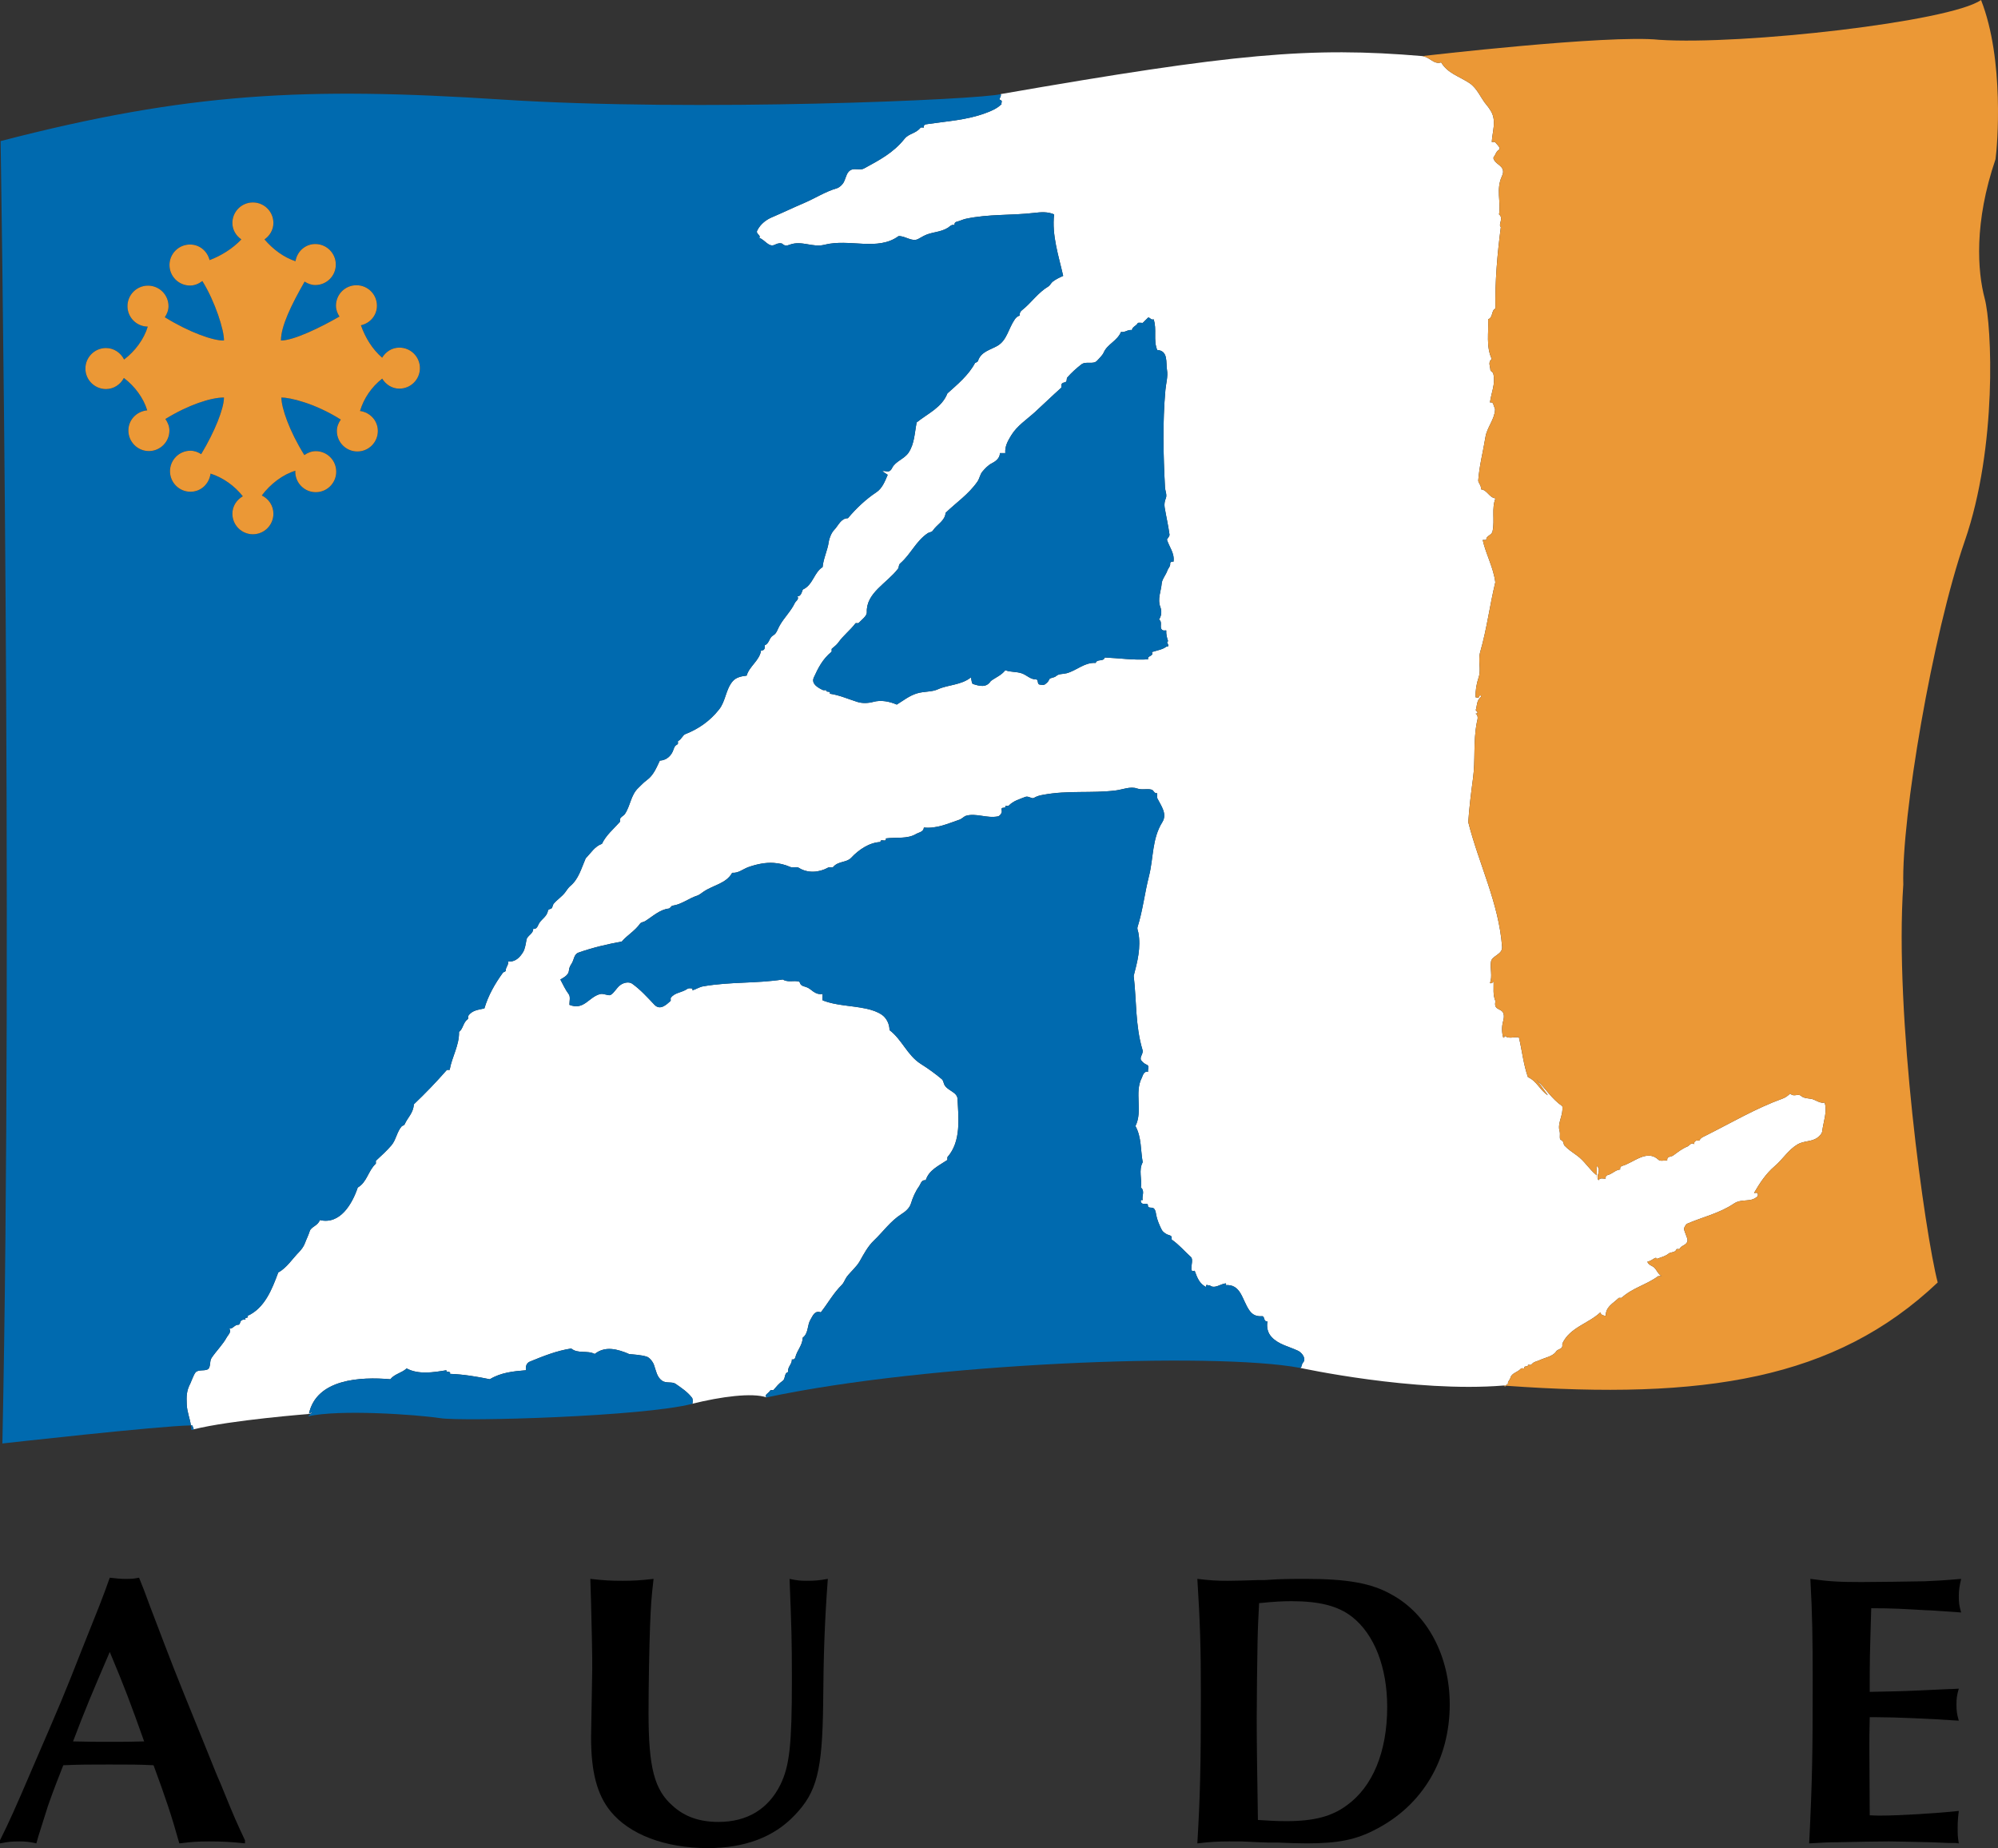 <?xml version="1.0" encoding="iso-8859-1"?>
<!-- Generator: Adobe Illustrator 12.0.0, SVG Export Plug-In . SVG Version: 6.00 Build 51448)  -->
<!DOCTYPE svg PUBLIC "-//W3C//DTD SVG 1.1//EN" "http://www.w3.org/Graphics/SVG/1.1/DTD/svg11.dtd">
<svg  version="1.1" id="Calque_1" xmlns="http://www.w3.org/2000/svg" xmlns:xlink="http://www.w3.org/1999/xlink" width="485.66" height="449.163"
	 viewBox="0 0 485.66 449.163" style="overflow:visible;enable-background:new 0 0 485.66 449.163;" xml:space="preserve">
<rect x="0" y="0" width="485.66" height="449.163" fill="#333333" stroke="none"/>
<g>
	<path style="fill:none;" d="M17.759,423.23c3.986,0.101,5.894,0.101,8.356,0.101c4.66,0,5.315,0,8.923-0.101
		c-3.413-9.585-4.742-13.099-8.356-21.739C22.507,411.189,20.7,415.446,17.759,423.23z"/>
	<path style="fill:none;" d="M328.649,392.952c-3.426-2.67-7.973-3.804-14.812-3.804c-1.915,0-4.081,0.101-7.784,0.479
		c-0.201,4.081-0.289,5.303-0.378,9.396c-0.101,5.415-0.201,13.955-0.201,18.614c0,6.55,0.101,12.344,0.29,24.687
		c2.858,0.188,4.547,0.289,6.939,0.289c6.65,0,11.008-1.146,14.61-3.804c6.373-4.546,9.874-13.11,9.874-23.917
		C337.188,405.194,334.064,397.209,328.649,392.952z"/>
	<path style="fill:#FFFFFF;" d="M168.138,240.217c0.037,0.004,0.059,0.022,0.085,0.036h0.521
		C168.548,240.253,168.343,240.234,168.138,240.217z"/>
	<path style="fill:#FFFFFF;" d="M366.572,336.527c-0.239-0.68,0.428-1.108,0.592-1.713c0.277-1.108,1.738-1.271,2.544-2.191
		c0.126-0.139,0.529-0.038,0.831-0.038c-0.264-0.844,1.008-0.163,0.869-0.894c0.29,0,0.719,0.113,0.819-0.025
		c0.504-0.718,1.385-0.794,1.939-1.058c1.348-0.655,3.249-0.907,4.068-2.116c0.39-0.63,1.271-0.529,1.498-1.184
		c0.102-0.277-0.05-0.617,0.076-0.857c1.839-3.854,6.297-4.761,9.194-7.493c0.163,0.692,0.755,0.756,1.31,0.869
		c-0.051-2.217,1.738-2.998,3.123-4.333c0.151-0.164,0.63,0.051,0.781-0.113c2.595-2.381,6.083-3.161,8.842-5.227
		c0.327,0.05,0.453-0.139,0.882,0c-0.92-0.454-1.185-1.461-1.839-2.091c-0.529-0.479-1.386-0.58-1.676-1.424
		c0.668-0.101,1.197-0.491,1.776-0.844c0.378-0.214,0.654,0.101,0.504,0.177c0.97-0.353,2.191-0.705,2.846-1.26
		c0.604-0.529,1.612-0.151,1.99-1.121c0.051-0.088,0.655,0.063,0.718-0.062c0.341-0.668,1.021-0.781,1.474-1.185
		c0.781-0.68,0.365-1.359,0.227-1.813c-0.176-0.579-0.516-1.234-0.617-1.826c-0.062-0.227,0.416-1.146,0.769-1.297
		c3.703-1.612,7.809-2.494,11.36-4.887c1.965-1.322,4.094-0.151,5.731-1.764c0.138-0.139,0.138-0.617,0-0.769
		c-0.164-0.163-0.542-0.05-0.845-0.05c1.386-2.381,2.885-4.673,4.963-6.449c2.065-1.75,3.325-3.992,5.63-5.365
		c1.486-0.869,3.312-0.604,4.698-1.536c0.503-0.34,1.209-1.021,1.284-1.612c0.265-2.292,1.31-4.887,0.579-7.016
		c-0.932,0.228-1.876-0.39-2.544-0.68c-1.032-0.479-2.267-0.126-3.249-0.982c-0.655-0.566-1.814,0.403-2.557-0.542
		c-0.529,0.529-1.172,0.995-1.802,1.222c-6.612,2.394-12.494,5.895-18.791,9.044c-0.454,0.227-1.134,0.466-1.474,1.12
		c-0.063,0.126-0.517-0.013-0.794,0.076c-0.353,0.139-0.566,0.428-0.453,0.856c-0.756-0.555-1.184,0.365-1.688,0.579
		c-1.26,0.491-2.317,1.348-3.477,2.191c-0.479,0.34-1.574,0.139-1.423,1.172c-0.73,0-1.688,0.251-2.078-0.114
		c-2.847-2.732-6.084,0.706-8.917,1.474c-0.328,0.102-0.555,0.429-0.429,0.845c-1.184,0.113-1.914,1.083-3.073,1.372
		c-0.353,0.076-0.566,0.403-0.453,0.832c-0.579,0.125-1.322-0.328-1.751,0.428c-0.768-1.096,0.844-2.469-0.44-3.501
		c0,0.77,0,1.561,0,2.35c0.061,0.17,0,0.485,0,0.724c0-0.243,0-0.48,0-0.724c-0.013-0.037-0.024-0.075-0.051-0.096
		c-1.864-1.499-2.884-3.464-4.836-4.836c-1.083-0.769-2.091-1.448-2.947-2.355c-0.315-0.353-0.051-0.982-0.882-1.386
		c-0.466-0.227-0.075-1.31-0.303-2.104c-0.604-1.989,0.982-3.941,0.655-6.083c-2.519-1.738-4.131-4.308-6.26-6.499l2.746,3.854
		c-1.877-1.185-2.708-3.489-4.837-4.408c-1.108-3.124-1.423-6.448-2.191-9.647c-1.158-0.265-2.456,0.504-3.514-0.454
		c0.113,0.403-0.252,0.655-0.327,0.403c-0.353-1.234-0.353-2.645,0-3.892c0.113-0.416,0.201-0.869,0.176-1.348
		c-0.113-2.104-2.619-0.957-2.04-3.514c-0.681-1.575-0.403-3.212-0.453-4.837c-0.215,0.314-0.454,0.555-0.882,0.44
		c0.654-1.788-0.025-3.526,0.252-5.239c0.214-1.41,2.821-1.726,2.695-3.552c-0.756-10.567-5.655-20.164-8.225-30.341
		c0.239-3.545,0.667-6.99,1.146-10.573c0.629-4.565,0.024-8.898,0.932-13.621c0.126-0.68,0.542-1.587-0.303-2.179
		c0.277,0,0.58,0,0.429-0.44c-0.151-0.151-0.403-0.334-0.378-0.422c0.34-1.058,0.164-2.248,1.209-3.161
		c0.303-0.258-0.201-0.554-0.277-0.333c-0.239,0.837-0.654,0.359-0.982,0.396c-0.05-1.675,0.215-3.237,0.756-4.874
		c0.655-1.946-0.227-3.999,0.378-6.166c1.621-5.629,2.306-11.294,3.663-16.911c-0.439-3.606-2.283-6.79-3.059-10.287
		c0.303,0,0.592,0,0.882,0c-0.139-1.096,1.31-1.02,1.524-2.167c0.554-2.771-0.29-5.391,0.692-7.947
		c-1.537-0.189-1.99-2.059-3.526-2.204c0.163-0.938-0.706-1.562-0.655-2.179c0.252-3.508,1.172-6.927,1.751-10.536
		c0.365-2.311,2.204-4.219,2.33-6.631c0.025-0.396-0.328-0.8-0.403-1.303c-0.051-0.347-0.403-0.58-0.831-0.447
		c0.302-2.425,1.41-4.515,0.806-7.015c-0.075-0.366-0.705-0.611-0.705-0.907c-0.013-0.85-0.668-1.896,0.34-2.632
		c-1.448-3.117-0.718-6.43-0.882-9.673c1.247-0.435,0.693-2.084,1.776-2.638c-0.126-6.631,0.453-13.212,1.31-19.787
		c-0.73-0.517,0.781-2.128-0.44-3.073c0.517-3.054-0.794-6.121,0.718-9.308c0.214-0.479,0.554-1.379-0.177-2.204
		c-0.453-0.504-0.982-0.787-1.41-1.253c-0.303-0.359-0.681-0.888-0.378-1.241c0.429-0.504,0.479-1.184,1.108-1.6
		c0.73-0.485-0.177-1.159-0.806-1.933c-0.126-0.139-0.529-0.051-0.819-0.051c0.139-2.538,1.159-5.057-0.139-7.387
		c-0.264-0.453-0.654-1.058-1.058-1.524c-1.524-1.782-2.267-4.074-4.207-5.391c-2.544-1.688-5.327-2.387-6.901-5.044
		c-1.789,0.592-2.796-1.354-4.61-1.537c-27.116-2.292-45.467-0.68-102.439,9.238c0.195,0.692-0.617,1.234-0.164,1.392
		c0.825,0.309,0.101,0.8,0.385,1.02c-1.121,1.108-2.5,1.688-3.955,2.217c-4.584,1.7-9.238,1.934-14.062,2.658
		c-0.447,0.063-1.045,0.113-0.888,0.85c-0.296,0-0.699-0.101-0.825,0.038c-1.165,1.449-2.84,1.379-3.886,2.695
		c-2.771,3.47-6.19,5.202-9.875,7.223c-0.812,0.441-2.053-0.063-2.953,0.258c-1.228,0.441-1.329,1.782-1.883,2.941
		c-0.34,0.724-1.127,1.417-1.744,1.6c-2.746,0.787-5.29,2.437-7.916,3.558c-2.607,1.108-5.151,2.336-7.752,3.444
		c-1.404,0.58-2.865,1.612-3.678,3.262c-0.422,0.875,0.97,1.058,0.504,1.795c1.429,0.491,2.324,2.462,3.879,1.612
		c0.674-0.353,1.474-0.403,1.719-0.17c0.725,0.674,1.379,0.347,1.833,0.195c2.897-1.058,5.555,0.762,8.37,0.038
		c6.152-1.574,12.947,1.625,18.055-2.116c1.725-0.038,3.262,1.486,4.748,0.711c0.422-0.22,0.888-0.503,1.379-0.762
		c1.934-1.008,3.93-0.787,5.857-1.971c0.384-0.233,0.938-0.945,1.637-0.624c-0.12-0.422,0.101-0.743,0.447-0.825
		c0.825-0.195,1.524-0.567,2.235-0.725c5.649-1.209,11.039-0.781,16.676-1.442c1.612-0.195,3.262-0.321,4.823,0.359
		c-0.579,5.126,1.096,10.038,2.204,14.95c-0.894,0.403-1.801,0.825-2.557,1.417c-0.353,0.271-0.642,0.894-1.007,1.127
		c-2.646,1.574-4.112,3.967-6.512,5.851c-0.359,0.283-0.567,0.749-0.485,1.278c-0.573,0.088-0.957,0.542-1.228,0.932
		c-1.537,2.242-1.87,5.013-4.15,6.367c-1.757,1.033-4.011,1.404-4.761,3.677c-0.12,0.347-0.674,0.441-0.724,0.517
		c-1.549,2.954-4.308,5.233-6.719,7.399c-1.341,3.432-4.761,4.88-7.469,7.047c-0.504,2.5-0.517,5.17-1.958,7.336
		c-1.045,1.574-3.212,2.091-4.012,3.741c-0.724,1.48-1.65,0.504-2.387,0.787l1.316,0.875c-0.667,1.587-1.341,3.3-2.746,4.232
		c-2.582,1.7-4.969,3.986-6.927,6.316c-1.713,0-2.305,1.782-3.325,2.828c-0.624,0.63-1.19,1.934-1.329,2.928
		c-0.321,2.154-1.304,4.012-1.499,6.127c-2.059,1.234-2.317,4.308-4.754,5.428c-0.132,0.051-0.258,0.75-0.516,1.159
		c-0.221,0.321-0.454,0.566-0.882,0.44c0.554,0.762-0.359,1.209-0.592,1.688c-0.926,1.958-2.551,3.507-3.659,5.428
		c-0.503,0.85-0.774,2.002-1.549,2.412c-1.096,0.592-0.932,1.946-2.078,2.424c-0.101,0.038,0.025,0.517-0.063,0.787
		c-0.132,0.346-0.428,0.567-0.85,0.454c-0.378,2.513-2.84,3.816-3.521,6.152c-1.278,0.139-2.607,0.422-3.419,1.404
		c-1.688,2.009-1.663,4.812-3.3,6.845c-2.16,2.727-4.906,4.686-8.168,5.964c-0.667,0.258-0.913,1.247-1.776,1.688
		c-0.12,0.063,0.063,0.605-0.094,0.75c-0.296,0.296-0.617,0.113-1.02,1.316c-0.46,1.417-1.587,2.588-3.325,2.695
		c-0.825,1.738-1.537,3.558-3.149,4.729c-0.799,0.592-1.404,1.253-2.084,1.908c-1.87,1.782-1.901,4.389-3.306,6.411
		c-0.195,0.271-0.838,0.567-1.096,1.045c-0.113,0.233,0.063,0.649-0.088,0.812c-1.562,1.757-3.332,3.187-4.345,5.315
		c-1.757,0.617-2.683,2.229-3.949,3.521c-1.083,2.462-1.688,5.044-3.803,6.782c-0.321,0.258-0.825,0.97-1.178,1.474
		c-0.787,1.07-1.984,1.788-2.834,2.821c-0.22,0.271-0.233,0.995-0.579,1.146c-0.328,0.132-0.737,0.183-0.788,0.529
		c-0.271,1.587-1.82,2.091-2.361,3.477c-0.157,0.378-0.479,1.058-1.215,0.906c0.057,1.209-1.467,1.638-1.637,2.671
		c-0.176,1.032-0.372,2.216-0.788,2.922c-0.73,1.246-1.908,2.569-3.722,2.33c0.284,0.818-0.573,1.372-0.516,2.204
		c0.013,0.289-0.598,0.39-0.687,0.516c-1.996,2.759-3.571,5.529-4.515,8.703c-1.43,0.34-3.004,0.429-3.904,1.802
		c-0.145,0.201,0.038,0.667-0.107,0.768c-1.196,0.869-1.121,2.343-2.153,3.149c0.069,3.274-1.701,5.982-2.28,9.219
		c-0.013,0.051-0.604-0.088-0.737,0.076c-2.595,2.959-5.183,5.654-7.973,8.3c-0.101,2.104-1.518,3.224-2.217,4.823
		c-0.138,0.328-0.629,0.378-0.749,0.542c-1.159,1.335-1.367,3.3-2.475,4.597c-1.133,1.323-2.424,2.494-3.741,3.716
		c-0.139,0.139,0.05,0.643-0.088,0.769c-1.845,1.726-2.104,4.471-4.358,5.769c-1.329,3.954-4.282,9.093-9.226,7.909
		c-0.409,1.36-2.128,1.625-2.449,2.695c-0.321,1.033-0.825,1.99-1.184,2.973c-0.258,0.743-0.932,1.612-1.379,2.065
		c-1.694,1.713-2.966,3.829-5.094,5.025c-1.499,4.018-3.262,8.652-7.481,10.542c0.542,0.654-0.982,0.252-0.441,0.881
		c-0.516-0.088-1.083,0.126-1.234,0.479c-0.132,0.327-0.22,0.78-0.516,0.78c-0.958-0.025-1.316,1.033-2.204,0.944
		c0.554,0.869-0.34,1.562-0.624,2.091c-0.976,1.802-2.45,3.199-3.684,5c-0.611,0.895-0.12,2.444-1.045,2.847
		c-0.837,0.378-2.248-0.025-2.878,0.718c-0.441,0.517-1.033,2.229-1.24,2.633c-0.964,1.839-0.977,3.099-0.888,5.164
		c0.095,1.889,0.742,3.253,1.01,5.065c0.117-0.002,0.228-0.003,0.331-0.003c0.129,0.376,0.397,0.774,0.293,0.979
		c9.033-2.27,28.285-3.762,28.285-3.762c-0.219,0.112,0.047-0.018,0.081-0.036c0.065-0.031,0.135-0.06,0.202-0.09l0.378-0.378
		c-0.296,0.139-0.579,0.29-0.875,0.441c1.826-8.427,12.494-9.006,19.78-8.363c1.033-1.31,2.803-1.524,3.961-2.633
		c2.853,1.55,6.511,0.97,9.673,0.441c-0.158,0.73,1.121,0.037,0.875,0.882c3.225,0.113,6.474,0.654,9.673,1.31
		c2.695-1.638,5.712-1.939,8.797-2.191c-0.157-0.907,0.126-1.764,0.926-2.091c3.269-1.335,6.543-2.657,10.063-3.187
		c1.688,1.36,3.867,0.365,5.712,1.322c2.594-2.04,5.548-1.158,8.356,0c-0.151,0-0.296,0-0.435,0
		c1.612,0.139,3.312,0.214,4.754,0.668c0.624,0.214,1.436,1.158,1.732,2.002c0.517,1.437,0.68,2.897,1.934,3.816
		c0.97,0.718,2.475,0.201,3.287,0.756c1.474,1.021,2.916,1.978,4.011,3.388c0.296,0.365,0.195,1.448,0.05,1.486
		c7.028-1.751,14.56-2.745,18.074-1.562c-0.636-0.63,0.397-0.882,0.951-1.726c0.088-0.139,0.617,0.051,0.749-0.088
		c0.724-0.807,1.278-1.562,2.229-2.204c0.737-0.504,0.271-1.877,1.341-2.142c-0.271-1.196,1.008-1.939,0.875-3.086
		c0.441,0.126,0.762-0.101,0.844-0.453c0.447-1.801,1.776-2.973,1.801-4.812c1.423-1.032,1.083-3.022,1.871-4.345
		c0.604-1.021,1.033-2.317,2.532-1.813c1.75-2.229,3.092-4.711,5.145-6.713c0.466-0.479,0.787-1.411,1.184-1.94
		c1.008-1.31,2.374-2.418,3.136-3.778c1.007-1.788,1.983-3.627,3.432-5.013c2.305-2.191,3.999-4.71,6.77-6.474
		c0.888-0.554,1.883-1.386,2.229-2.493c0.479-1.55,1.108-2.998,2.015-4.245c0.346-0.479,0.529-1.625,1.587-1.448
		c0.793-2.494,3.117-3.477,5.221-4.899c0.138-0.101-0.051-0.592,0.101-0.769c3.332-3.828,2.645-9.471,2.412-14.105
		c-0.075-1.726-2.575-1.99-3.249-3.552c-0.177-0.416-0.221-0.945-0.567-1.234c-1.663-1.398-3.262-2.545-5.132-3.729
		c-3.275-2.091-4.541-5.895-7.582-8.199c0-1.574-0.8-3.01-1.896-3.753c-1.083-0.73-2.425-1.172-3.835-1.474
		c-3.621-0.769-7.141-0.705-10.473-1.978c-0.189-0.062-0.063-0.995-0.063-1.587c-2.021,0.29-2.632-1.247-3.986-1.675
		c-0.447-0.151-0.926-0.227-1.26-0.555c-0.233-0.201-0.271-0.705-0.491-0.769c-1.278-0.365-2.683,0.277-3.936-0.516
		c-6.411,0.995-12.739,0.516-19.358,1.662c-0.989,0.177-1.726,0.73-2.62,0.97c0.064-0.234,0.034-0.38-0.081-0.44h-0.354
		c0.101-0.03,0.182-0.041,0.25-0.037c-0.403-0.034-0.793-0.053-1.062,0.138c-1.341,0.932-2.991,0.831-3.986,2.141
		c-0.145,0.202,0.05,0.655-0.088,0.794c-0.982,0.869-2.494,2.381-3.898,0.919c-1.75-1.838-3.337-3.627-5.403-5.113
		c-0.762-0.541-2.041-0.327-2.929,0.34c-0.925,0.706-1.479,1.928-2.336,2.381c-0.554,0.29-1.6-0.428-2.525-0.214
		c-2.796,0.692-3.923,4.043-7.481,2.619c0-0.881,0.284-1.927-0.139-2.544c-0.881-1.196-1.398-2.355-2.065-3.614
		c0.938-0.529,2.028-1.121,2.091-2.204c0.038-0.681,0.372-1.234,0.667-1.676c0.592-0.932,0.529-2.254,1.663-2.657
		c3.445-1.222,6.952-2.027,10.529-2.695c1.354-1.587,3.142-2.531,4.446-4.358c0.271-0.359,0.863-0.359,1.203-0.579
		c1.826-1.146,3.583-2.84,5.774-3.073c0.321-0.025,0.554-0.642,0.907-0.693c2.292-0.346,3.942-1.807,6.071-2.475
		c0.391-0.12,1.045-0.661,1.499-0.957c2.399-1.612,5.491-1.959,6.921-4.566c1.511,0.132,2.594-0.9,3.936-1.379
		c2.041-0.724,4.182-1.159,6.153-1.021c1.354,0.095,2.645,0.378,4.024,0.982c0.617,0.271,1.537-0.145,2.078,0.208
		c2.167,1.379,4.962,1.159,7.141-0.057c0.353-0.189,1.008,0.094,1.203-0.126c1.222-1.486,3.262-1.045,4.37-2.229
		c1.883-2.015,4.44-3.741,7.147-3.86c-0.057-1.02,1.455,0.284,1.316-0.875c2.487-0.334,5.195,0.208,7.349-1.083
		c0.592-0.359,1.807-0.466,1.883-1.562c3.104,0.333,5.907-0.976,8.728-1.934c0.403-0.145,1.14-0.812,1.449-0.9
		c2.487-0.762,5.107,0.667,7.828,0.126c0.359-0.076,0.68-0.466,0.85-0.825c0.132-0.233,0.075-0.567,0.038-0.85
		c-0.126-0.775,1.133-0.051,0.894-0.888c0.284,0,0.681,0.101,0.825-0.044c1.234-1.222,2.538-1.518,4.024-2.123
		c0.769-0.314,1.612,0.542,2.078,0.252c0.78-0.447,1.436-0.617,2.292-0.768c6.046-1.127,11.688-0.328,17.558-1.045
		c1.775-0.22,3.602-1.058,5.239-0.491c1.284,0.441,2.431-0.038,3.577,0.296c0.516,0.158,0.592,1.008,1.335,0.85
		c0,0.441-0.126,0.932,0.05,1.291c0.933,1.833,2.419,3.741,1.209,5.712c-2.569,4.119-2.128,8.678-3.262,13.155
		c-1.058,4.137-1.486,8.256-2.783,12.4c-0.126,0.428,0.126,0.932,0.201,1.322c0.668,3.614-0.227,7.053-1.134,10.517
		c0.719,6.021,0.354,12.041,2.154,18.036c0.265,0.906-0.895,1.813-0.29,2.544c0.277,0.353,0.705,0.756,1.209,0.97
		c1.008,0.391,0.189,1.196,0.454,1.751c-1.108-0.228-1.336,1.032-1.537,1.436c-1.901,3.627,0.29,8.061-1.562,11.764
		c1.512,2.745,1.222,5.844,1.763,8.791c-1.058,1.99-0.125,4.105-0.44,6.146c1.058,0.894,0.164,2.065,0.44,3.072
		c-0.428-0.125-0.566,0.051-0.428,0.441c0.252,0.643,0.831,0.416,1.31,0.453c0.869,0.063-0.265,0.97,1.322,0.945
		c0.895,0,0.982,1.259,1.071,1.737c0.252,1.26,0.73,2.355,1.234,3.401c0.327,0.68,0.604,0.855,1.284,1.284
		c0.327,0.214,0.933,0.214,1.196,0.579c0.151,0.189-0.05,0.668,0.102,0.769c1.801,1.272,3.061,2.796,4.622,4.207
		c0.579,0.516,0.088,1.876,0.126,2.896c0.025,0.932,0.756,0.327,0.806,0.479c0.604,1.612,1.083,3.073,2.746,3.917
		c-0.126-0.982,0.654-0.164,0.882-0.428c1.158,1.032,2.67-0.365,3.954-0.454c0.104,0.311-0.011,0.402-0.187,0.434
		c3.887-0.363,4.083,3.568,5.904,6.153c0.781,1.121,1.738,1.474,3.073,1.398c0.706-0.051,0.277,1.398,1.311,1.247
		c-0.265,1.499,0.075,2.834,1.032,3.841c1.663,1.789,4.182,2.268,6.398,3.312c0.982,0.467,2.053,1.94,1.234,2.834
		c-0.429,0.479-0.327,1.348-0.73,1.322c0,0,27.759,6.059,49.447,4.295c0.203,0.015,0.4,0.026,0.603,0.041
		C366.188,336.568,366.221,336.232,366.572,336.527z M285.247,136.516c-0.428-0.132-0.831,0.138-0.806,0.422
		c0.075,0.737-0.504,1.178-0.68,1.719c-0.354,1.058-1.311,2.128-1.386,3.142c-0.151,1.896-1.083,3.766-0.327,5.743
		c0.353,0.914,0.327,2.079-0.328,3.029c1.008,0.643-0.101,2.053,0.907,2.607c0.227,0.114,0.566,0.038,0.856,0.038
		c-0.051,0.913,0.151,1.782,0.453,2.632c-0.781,0.246,0.831,1.259-0.453,1.329c-0.882,0.693-2.217,0.888-3.515,1.31
		c0.643,1.058-1.271,0.831-0.868,1.757c-3.539,0.246-7.028-0.296-10.555-0.441c-0.34,1.115-1.864,0.246-2.217,1.316
		c-2.721-0.176-4.598,1.833-7.053,2.506c-0.845,0.227-1.89,0.088-2.532,0.667c-0.592,0.529-1.523,0.359-1.7,0.837
		c-0.239,0.592-0.655,0.919-1.058,1.203c-0.315,0.214-0.831,0.114-1.26,0.051c-0.73-0.12-0.201-1.241-0.907-1.253
		c-1.385,0-2.248-1.07-3.463-1.48c-1.342-0.466-2.733-0.246-3.993-0.762c-0.919,1.222-2.349,1.75-3.526,2.632
		c-1.096,1.688-2.708,1.234-4.345,0.718c-0.296-0.101-0.333-1.001-0.491-1.6c-2.33,1.883-5.554,1.77-8.004,2.878
		c-1.524,0.711-3.432,0.466-5.202,1.033c-1.833,0.58-3.237,1.738-4.811,2.695c-1.826-0.787-3.854-1.159-5.662-0.667
		c-1.429,0.384-2.821,0.372-3.942,0.013c-2.236-0.699-4.352-1.656-6.669-1.99c0.271-0.85-1.008-0.151-0.875-0.875
		c-0.302,0-0.624,0.075-0.869-0.038c-1.108-0.529-2.846-1.486-2.154-3.016c1.083-2.362,2.129-4.465,4.295-6.247
		c0.145-0.113-0.05-0.63,0.095-0.762c0.566-0.472,1.196-0.976,1.555-1.48c1.291-1.82,2.865-2.941,4.182-4.685
		c0.101-0.139,0.617,0.057,0.762-0.088c0.812-0.825,2.021-1.713,1.997-2.582c-0.208-4.755,4.943-7.091,7.614-10.637
		c0.227-0.309,0.05-0.863,0.529-1.278c2.576-2.242,3.778-5.378,6.688-7.336c0.327-0.22,0.932-0.208,1.19-0.58
		c1.096-1.637,2.954-2.349,3.136-4.364c2.613-2.513,5.58-4.484,7.733-7.582c0.491-0.693,0.661-1.801,1.19-2.412
		c0.643-0.737,1.341-1.555,2.399-2.084c0.718-0.365,1.883-1.14,1.87-2.431c0.435,0,0.875,0,1.316,0
		c-0.145-1.65,0.63-2.991,1.442-4.32c1.442-2.342,3.716-3.791,5.737-5.617c2.204-2.015,4.156-3.923,6.397-5.932
		c0.151-0.145-0.012-0.56,0.076-0.818c0.126-0.347,0.44-0.435,0.831-0.517c0.617-0.113,0.353-0.913,0.566-1.159
		c1.021-1.159,2.142-2.179,3.414-3.174c1.209-0.926,2.896,0.145,3.879-0.951c0.528-0.623,1.209-1.152,1.612-2.027
		c0.831-1.921,3.3-2.796,4.169-4.938c0.944,0.221,1.7-0.648,2.645-0.44c0.113-0.825,1.033-0.989,1.423-1.688
		c0.126-0.195,0.769-0.063,1.209-0.063l1.336-1.316c0.479,0.013,0.73,0.718,1.31,0.435c0.856,2.425-0.126,5.07,0.882,7.469
		c2.745,0.17,2.065,3.073,2.38,4.887c0.265,1.486-0.239,3.224-0.391,4.811c-0.705,7.922-0.516,15.762-0.101,23.71
		c0.051,0.85,0.542,1.801,0.202,2.613c-0.303,0.762-0.403,1.474-0.29,2.223c0.391,2.33,0.869,4.308,1.184,6.612
		c0.063,0.479-0.667,1.071-0.617,1.253C284.215,132.97,285.55,134.45,285.247,136.516z"/>
	<path style="fill:#FFFFFF;" d="M168.12,240.216c0.006,0,0.012,0,0.019,0.001C168.132,240.216,168.126,240.216,168.12,240.216z"/>
	<path style="fill:#EB9836;" d="M366.079,336.795c-0.202-0.015-0.399-0.026-0.603-0.041
		C365.86,337.088,365.993,336.975,366.079,336.795z"/>
	<path style="fill:#EB9836;" d="M481.538,0c-7.469,5.271-58.037,11.002-78.252,9.673c-12.317-1.316-57.584,3.955-57.584,3.955
		c1.814,0.183,2.821,2.128,4.61,1.537c1.574,2.657,4.357,3.356,6.901,5.044c1.94,1.316,2.683,3.608,4.207,5.391
		c0.403,0.466,0.794,1.071,1.058,1.524c1.298,2.33,0.277,4.849,0.139,7.387c0.29,0,0.693-0.088,0.819,0.051
		c0.629,0.774,1.536,1.448,0.806,1.933c-0.63,0.416-0.68,1.096-1.108,1.6c-0.303,0.353,0.075,0.882,0.378,1.241
		c0.428,0.466,0.957,0.749,1.41,1.253c0.73,0.825,0.391,1.726,0.177,2.204c-1.512,3.187-0.201,6.253-0.718,9.308
		c1.222,0.945-0.29,2.557,0.44,3.073c-0.856,6.574-1.436,13.155-1.31,19.787c-1.083,0.554-0.529,2.204-1.776,2.638
		c0.164,3.243-0.566,6.556,0.882,9.673c-1.008,0.737-0.353,1.782-0.34,2.632c0,0.296,0.63,0.542,0.705,0.907
		c0.604,2.5-0.504,4.59-0.806,7.015c0.428-0.132,0.78,0.101,0.831,0.447c0.075,0.503,0.429,0.907,0.403,1.303
		c-0.126,2.412-1.965,4.32-2.33,6.631c-0.579,3.608-1.499,7.028-1.751,10.536c-0.051,0.617,0.818,1.241,0.655,2.179
		c1.536,0.145,1.989,2.015,3.526,2.204c-0.982,2.557-0.139,5.177-0.692,7.947c-0.215,1.146-1.663,1.071-1.524,2.167
		c-0.29,0-0.579,0-0.882,0c0.775,3.498,2.619,6.681,3.059,10.287c-1.357,5.617-2.042,11.282-3.663,16.911
		c-0.604,2.167,0.277,4.22-0.378,6.166c-0.541,1.637-0.806,3.199-0.756,4.874c0.328-0.038,0.743,0.441,0.982-0.396
		c0.076-0.221,0.58,0.075,0.277,0.333c-1.045,0.913-0.869,2.104-1.209,3.161c-0.025,0.088,0.227,0.271,0.378,0.422
		c0.151,0.44-0.151,0.44-0.429,0.44c0.845,0.592,0.429,1.499,0.303,2.179c-0.907,4.723-0.303,9.056-0.932,13.621
		c-0.479,3.583-0.907,7.028-1.146,10.573c2.569,10.177,7.469,19.774,8.225,30.341c0.126,1.826-2.481,2.142-2.695,3.552
		c-0.277,1.713,0.402,3.451-0.252,5.239c0.428,0.114,0.667-0.126,0.882-0.44c0.05,1.625-0.228,3.262,0.453,4.837
		c-0.579,2.557,1.927,1.41,2.04,3.514c0.025,0.479-0.062,0.932-0.176,1.348c-0.353,1.247-0.353,2.657,0,3.892
		c0.075,0.252,0.44,0,0.327-0.403c1.058,0.958,2.355,0.189,3.514,0.454c0.769,3.199,1.083,6.523,2.191,9.647
		c2.129,0.919,2.96,3.224,4.837,4.408l-2.746-3.854c2.129,2.191,3.741,4.761,6.26,6.499c0.327,2.142-1.26,4.094-0.655,6.083
		c0.228,0.794-0.163,1.877,0.303,2.104c0.831,0.403,0.566,1.033,0.882,1.386c0.856,0.907,1.864,1.587,2.947,2.355
		c1.952,1.372,2.972,3.337,4.836,4.836c0.026,0.021,0.038,0.059,0.051,0.096c0-0.789,0-1.58,0-2.35
		c1.284,1.032-0.327,2.405,0.44,3.501c0.429-0.756,1.172-0.303,1.751-0.428c-0.113-0.429,0.101-0.756,0.453-0.832
		c1.159-0.289,1.89-1.259,3.073-1.372c-0.126-0.416,0.101-0.743,0.429-0.845c2.833-0.768,6.07-4.206,8.917-1.474
		c0.391,0.365,1.348,0.114,2.078,0.114c-0.151-1.033,0.944-0.832,1.423-1.172c1.159-0.844,2.217-1.7,3.477-2.191
		c0.504-0.214,0.932-1.134,1.688-0.579c-0.113-0.429,0.101-0.718,0.453-0.856c0.277-0.089,0.73,0.05,0.794-0.076
		c0.34-0.654,1.02-0.894,1.474-1.12c6.297-3.149,12.179-6.65,18.791-9.044c0.63-0.227,1.272-0.692,1.802-1.222
		c0.742,0.945,1.901-0.024,2.557,0.542c0.982,0.856,2.217,0.504,3.249,0.982c0.668,0.29,1.612,0.907,2.544,0.68
		c0.73,2.129-0.314,4.724-0.579,7.016c-0.075,0.592-0.781,1.272-1.284,1.612c-1.386,0.932-3.212,0.667-4.698,1.536
		c-2.305,1.373-3.564,3.615-5.63,5.365c-2.078,1.776-3.577,4.068-4.963,6.449c0.303,0,0.681-0.113,0.845,0.05
		c0.138,0.151,0.138,0.63,0,0.769c-1.638,1.612-3.767,0.441-5.731,1.764c-3.552,2.393-7.657,3.274-11.36,4.887
		c-0.353,0.151-0.831,1.07-0.769,1.297c0.102,0.592,0.441,1.247,0.617,1.826c0.139,0.454,0.555,1.134-0.227,1.813
		c-0.453,0.403-1.133,0.517-1.474,1.185c-0.062,0.126-0.667-0.025-0.718,0.062c-0.378,0.97-1.386,0.592-1.99,1.121
		c-0.654,0.555-1.876,0.907-2.846,1.26c0.15-0.076-0.126-0.391-0.504-0.177c-0.579,0.353-1.108,0.743-1.776,0.844
		c0.29,0.844,1.146,0.945,1.676,1.424c0.654,0.63,0.919,1.637,1.839,2.091c-0.429-0.139-0.555,0.05-0.882,0
		c-2.759,2.065-6.247,2.846-8.842,5.227c-0.151,0.164-0.63-0.051-0.781,0.113c-1.385,1.335-3.174,2.116-3.123,4.333
		c-0.555-0.113-1.146-0.177-1.31-0.869c-2.897,2.732-7.355,3.64-9.194,7.493c-0.126,0.24,0.025,0.58-0.076,0.857
		c-0.227,0.654-1.108,0.554-1.498,1.184c-0.819,1.209-2.721,1.461-4.068,2.116c-0.555,0.264-1.436,0.34-1.939,1.058
		c-0.101,0.139-0.529,0.025-0.819,0.025c0.139,0.73-1.133,0.05-0.869,0.894c-0.302,0-0.705-0.101-0.831,0.038
		c-0.806,0.92-2.267,1.083-2.544,2.191c-0.164,0.604-0.831,1.033-0.592,1.713c-0.352-0.295-0.385,0.041-0.493,0.268
		c48.025,3.442,79.958-1.45,104.917-25.104c-3.086-11.864-10.555-65.064-8.363-96.709c-0.44-16.267,7.041-60.669,14.95-83.523
		c7.922-22.866,6.6-52.325,4.836-58.912c-1.75-6.593-2.632-18.47,2.633-33.855C485.505,35.606,487.256,14.509,481.538,0z"/>
	<path style="fill:#EB9836;" d="M388.122,285.702c0,0.243,0,0.48,0,0.724C388.122,286.188,388.183,285.872,388.122,285.702z"/>
	<path style="fill:#006AAF;" d="M284.277,129.922c-0.314-2.305-0.793-4.282-1.184-6.612c-0.113-0.749-0.013-1.461,0.29-2.223
		c0.34-0.812-0.151-1.763-0.202-2.613c-0.415-7.948-0.604-15.788,0.101-23.71c0.151-1.587,0.655-3.325,0.391-4.811
		c-0.314-1.814,0.365-4.717-2.38-4.887c-1.008-2.399-0.025-5.044-0.882-7.469c-0.579,0.284-0.831-0.422-1.31-0.435l-1.336,1.316
		c-0.44,0-1.083-0.132-1.209,0.063c-0.39,0.699-1.31,0.863-1.423,1.688c-0.944-0.208-1.7,0.661-2.645,0.44
		c-0.869,2.141-3.338,3.017-4.169,4.938c-0.403,0.875-1.084,1.404-1.612,2.027c-0.982,1.096-2.67,0.025-3.879,0.951
		c-1.272,0.995-2.394,2.015-3.414,3.174c-0.214,0.246,0.051,1.045-0.566,1.159c-0.391,0.082-0.705,0.17-0.831,0.517
		c-0.088,0.258,0.075,0.674-0.076,0.818c-2.241,2.009-4.193,3.917-6.397,5.932c-2.021,1.826-4.295,3.275-5.737,5.617
		c-0.812,1.329-1.587,2.67-1.442,4.32c-0.44,0-0.881,0-1.316,0c0.013,1.291-1.152,2.065-1.87,2.431
		c-1.058,0.529-1.757,1.348-2.399,2.084c-0.529,0.611-0.699,1.719-1.19,2.412c-2.154,3.098-5.12,5.069-7.733,7.582
		c-0.183,2.015-2.041,2.727-3.136,4.364c-0.258,0.372-0.863,0.359-1.19,0.58c-2.91,1.958-4.112,5.095-6.688,7.336
		c-0.479,0.416-0.302,0.97-0.529,1.278c-2.67,3.545-7.822,5.882-7.614,10.637c0.025,0.869-1.184,1.757-1.997,2.582
		c-0.145,0.145-0.661-0.05-0.762,0.088c-1.316,1.744-2.891,2.865-4.182,4.685c-0.359,0.504-0.989,1.008-1.555,1.48
		c-0.145,0.132,0.05,0.649-0.095,0.762c-2.166,1.782-3.211,3.885-4.295,6.247c-0.692,1.53,1.045,2.487,2.154,3.016
		c0.246,0.113,0.567,0.038,0.869,0.038c-0.132,0.724,1.146,0.025,0.875,0.875c2.317,0.334,4.433,1.291,6.669,1.99
		c1.121,0.359,2.513,0.372,3.942-0.013c1.808-0.491,3.835-0.12,5.662,0.667c1.574-0.957,2.979-2.116,4.811-2.695
		c1.77-0.567,3.678-0.321,5.202-1.033c2.45-1.108,5.674-0.995,8.004-2.878c0.158,0.598,0.195,1.499,0.491,1.6
		c1.638,0.517,3.25,0.97,4.345-0.718c1.178-0.882,2.607-1.411,3.526-2.632c1.26,0.516,2.651,0.296,3.993,0.762
		c1.215,0.41,2.078,1.48,3.463,1.48c0.706,0.013,0.177,1.134,0.907,1.253c0.429,0.063,0.944,0.164,1.26-0.051
		c0.402-0.283,0.818-0.611,1.058-1.203c0.177-0.479,1.108-0.309,1.7-0.837c0.643-0.58,1.688-0.441,2.532-0.667
		c2.455-0.674,4.332-2.683,7.053-2.506c0.353-1.071,1.877-0.202,2.217-1.316c3.526,0.145,7.016,0.687,10.555,0.441
		c-0.403-0.926,1.511-0.699,0.868-1.757c1.298-0.422,2.633-0.617,3.515-1.31c1.284-0.069-0.328-1.083,0.453-1.329
		c-0.302-0.85-0.504-1.719-0.453-2.632c-0.29,0-0.63,0.076-0.856-0.038c-1.008-0.554,0.101-1.964-0.907-2.607
		c0.655-0.951,0.681-2.116,0.328-3.029c-0.756-1.977,0.176-3.848,0.327-5.743c0.075-1.014,1.032-2.084,1.386-3.142
		c0.176-0.542,0.755-0.982,0.68-1.719c-0.025-0.284,0.378-0.554,0.806-0.422c0.303-2.066-1.032-3.545-1.587-5.34
		C283.61,130.993,284.341,130.401,284.277,129.922z"/>
	<path style="fill:#006AAF;" d="M168.204,339.701c-1.096-1.41-2.538-2.367-4.011-3.388c-0.812-0.555-2.317-0.038-3.287-0.756
		c-1.253-0.919-1.417-2.38-1.934-3.816c-0.296-0.844-1.108-1.788-1.732-2.002c-1.442-0.454-3.142-0.529-4.754-0.668
		c0.139,0,0.283,0,0.435,0c-2.809-1.158-5.762-2.04-8.356,0c-1.845-0.957-4.024,0.038-5.712-1.322
		c-3.521,0.529-6.795,1.852-10.063,3.187c-0.8,0.327-1.083,1.184-0.926,2.091c-3.085,0.252-6.102,0.554-8.797,2.191
		c-3.199-0.655-6.448-1.196-9.673-1.31c0.246-0.845-1.033-0.151-0.875-0.882c-3.162,0.528-6.82,1.108-9.673-0.441
		c-1.159,1.108-2.928,1.323-3.961,2.633c-7.286-0.643-17.954-0.063-19.78,8.363c0.296-0.151,0.579-0.303,0.875-0.441l-0.378,0.378
		l-0.718,0.718c7.481-1.763,26.374-0.44,32.085,0.429c5.724,0.881,49.41-0.391,61.286-3.477
		C168.399,341.149,168.5,340.066,168.204,339.701z"/>
	<path style="fill:#006AAF;" d="M168.12,240.216c-0.067-0.004-0.149,0.007-0.25,0.037h0.354c-0.027-0.014-0.048-0.032-0.085-0.036
		C168.132,240.216,168.126,240.216,168.12,240.216z"/>
	<path style="fill:#006AAF;" d="M316.76,331.137c0.818-0.894-0.252-2.367-1.234-2.834c-2.217-1.045-4.735-1.523-6.398-3.312
		c-0.957-1.007-1.297-2.342-1.032-3.841c-1.033,0.151-0.604-1.298-1.311-1.247c-1.335,0.075-2.292-0.277-3.073-1.398
		c-1.821-2.585-2.018-6.517-5.904-6.153c0.176-0.031,0.29-0.123,0.187-0.434c-1.284,0.089-2.796,1.486-3.954,0.454
		c-0.228,0.264-1.008-0.555-0.882,0.428c-1.663-0.844-2.142-2.305-2.746-3.917c-0.05-0.151-0.78,0.453-0.806-0.479
		c-0.038-1.021,0.453-2.381-0.126-2.896c-1.562-1.411-2.821-2.935-4.622-4.207c-0.151-0.101,0.05-0.579-0.102-0.769
		c-0.264-0.365-0.869-0.365-1.196-0.579c-0.68-0.429-0.957-0.604-1.284-1.284c-0.504-1.046-0.982-2.142-1.234-3.401
		c-0.089-0.479-0.177-1.737-1.071-1.737c-1.587,0.024-0.453-0.882-1.322-0.945c-0.479-0.037-1.058,0.189-1.31-0.453
		c-0.139-0.391,0-0.566,0.428-0.441c-0.276-1.007,0.617-2.179-0.44-3.072c0.315-2.041-0.617-4.156,0.44-6.146
		c-0.541-2.947-0.251-6.046-1.763-8.791c1.852-3.703-0.34-8.137,1.562-11.764c0.201-0.403,0.429-1.663,1.537-1.436
		c-0.265-0.555,0.554-1.36-0.454-1.751c-0.504-0.214-0.932-0.617-1.209-0.97c-0.604-0.73,0.555-1.638,0.29-2.544
		c-1.801-5.995-1.436-12.016-2.154-18.036c0.907-3.464,1.802-6.902,1.134-10.517c-0.075-0.391-0.327-0.895-0.201-1.322
		c1.297-4.144,1.726-8.263,2.783-12.4c1.134-4.478,0.692-9.037,3.262-13.155c1.21-1.971-0.276-3.879-1.209-5.712
		c-0.176-0.359-0.05-0.85-0.05-1.291c-0.743,0.158-0.819-0.692-1.335-0.85c-1.146-0.333-2.293,0.145-3.577-0.296
		c-1.638-0.567-3.464,0.271-5.239,0.491c-5.869,0.718-11.512-0.082-17.558,1.045c-0.856,0.151-1.512,0.321-2.292,0.768
		c-0.466,0.29-1.31-0.566-2.078-0.252c-1.486,0.605-2.79,0.901-4.024,2.123c-0.145,0.145-0.541,0.044-0.825,0.044
		c0.239,0.837-1.02,0.113-0.894,0.888c0.037,0.283,0.094,0.617-0.038,0.85c-0.17,0.359-0.491,0.749-0.85,0.825
		c-2.721,0.542-5.34-0.888-7.828-0.126c-0.309,0.088-1.045,0.756-1.449,0.9c-2.821,0.958-5.624,2.267-8.728,1.934
		c-0.076,1.096-1.291,1.203-1.883,1.562c-2.154,1.291-4.862,0.75-7.349,1.083c0.139,1.159-1.373-0.145-1.316,0.875
		c-2.708,0.12-5.264,1.845-7.147,3.86c-1.108,1.184-3.148,0.743-4.37,2.229c-0.195,0.22-0.85-0.063-1.203,0.126
		c-2.179,1.215-4.975,1.436-7.141,0.057c-0.542-0.353-1.461,0.063-2.078-0.208c-1.379-0.604-2.67-0.888-4.024-0.982
		c-1.971-0.138-4.112,0.296-6.153,1.021c-1.341,0.479-2.424,1.511-3.936,1.379c-1.43,2.607-4.522,2.954-6.921,4.566
		c-0.454,0.296-1.108,0.837-1.499,0.957c-2.128,0.667-3.778,2.128-6.071,2.475c-0.353,0.051-0.585,0.668-0.907,0.693
		c-2.191,0.233-3.948,1.927-5.774,3.073c-0.34,0.22-0.932,0.22-1.203,0.579c-1.304,1.827-3.092,2.771-4.446,4.358
		c-3.577,0.668-7.084,1.474-10.529,2.695c-1.134,0.403-1.071,1.726-1.663,2.657c-0.296,0.441-0.63,0.995-0.667,1.676
		c-0.063,1.083-1.152,1.675-2.091,2.204c0.667,1.259,1.184,2.418,2.065,3.614c0.422,0.617,0.139,1.663,0.139,2.544
		c3.558,1.424,4.686-1.927,7.481-2.619c0.926-0.214,1.971,0.504,2.525,0.214c0.856-0.453,1.411-1.675,2.336-2.381
		c0.888-0.667,2.167-0.881,2.929-0.34c2.065,1.486,3.652,3.275,5.403,5.113c1.404,1.462,2.916-0.05,3.898-0.919
		c0.138-0.139-0.057-0.592,0.088-0.794c0.995-1.31,2.645-1.209,3.986-2.141c0.269-0.19,0.659-0.172,1.062-0.138
		c0.006,0,0.013,0,0.019,0.001c0.205,0.018,0.41,0.036,0.607,0.036h-0.521c0.115,0.061,0.146,0.206,0.081,0.44
		c0.894-0.239,1.631-0.793,2.62-0.97c6.619-1.146,12.947-0.667,19.358-1.662c1.253,0.793,2.658,0.15,3.936,0.516
		c0.221,0.063,0.258,0.567,0.491,0.769c0.334,0.328,0.812,0.403,1.26,0.555c1.354,0.428,1.964,1.965,3.986,1.675
		c0,0.592-0.126,1.524,0.063,1.587c3.332,1.272,6.852,1.209,10.473,1.978c1.411,0.302,2.752,0.743,3.835,1.474
		c1.096,0.743,1.896,2.179,1.896,3.753c3.042,2.305,4.307,6.108,7.582,8.199c1.87,1.184,3.47,2.33,5.132,3.729
		c0.346,0.289,0.39,0.818,0.567,1.234c0.674,1.562,3.174,1.826,3.249,3.552c0.233,4.635,0.92,10.277-2.412,14.105
		c-0.151,0.177,0.038,0.668-0.101,0.769c-2.104,1.423-4.427,2.405-5.221,4.899c-1.058-0.177-1.241,0.97-1.587,1.448
		c-0.907,1.247-1.537,2.695-2.015,4.245c-0.347,1.107-1.341,1.939-2.229,2.493c-2.771,1.764-4.465,4.282-6.77,6.474
		c-1.449,1.386-2.425,3.225-3.432,5.013c-0.762,1.36-2.128,2.469-3.136,3.778c-0.396,0.529-0.718,1.461-1.184,1.94
		c-2.053,2.002-3.395,4.483-5.145,6.713c-1.499-0.504-1.927,0.793-2.532,1.813c-0.787,1.322-0.447,3.312-1.871,4.345
		c-0.025,1.839-1.354,3.011-1.801,4.812c-0.082,0.353-0.403,0.579-0.844,0.453c0.132,1.146-1.146,1.89-0.875,3.086
		c-1.07,0.265-0.604,1.638-1.341,2.142c-0.951,0.642-1.505,1.397-2.229,2.204c-0.132,0.139-0.661-0.051-0.749,0.088
		c-0.554,0.844-1.587,1.096-0.951,1.726c39.126-8.363,108.605-11.134,129.702-7.167C316.433,332.484,316.331,331.615,316.76,331.137
		z"/>
	<path style="fill:#006AAF;" d="M46.739,346.427c-0.103,0-0.214,0.001-0.331,0.003c0.052,0.352,0.094,0.713,0.111,1.105
		c0.318,0.029,0.46-0.026,0.513-0.13C47.136,347.201,46.869,346.803,46.739,346.427z"/>
	<path style="fill:#006AAF;" d="M46.286,336.2c0.208-0.403,0.799-2.116,1.24-2.633c0.63-0.743,2.041-0.34,2.878-0.718
		c0.926-0.402,0.435-1.952,1.045-2.847c1.234-1.801,2.708-3.198,3.684-5c0.283-0.528,1.178-1.222,0.624-2.091
		c0.888,0.089,1.247-0.97,2.204-0.944c0.296,0,0.384-0.453,0.516-0.78c0.151-0.354,0.718-0.567,1.234-0.479
		c-0.542-0.629,0.982-0.227,0.441-0.881c4.219-1.89,5.982-6.524,7.481-10.542c2.128-1.196,3.4-3.312,5.094-5.025
		c0.447-0.453,1.121-1.322,1.379-2.065c0.359-0.982,0.863-1.939,1.184-2.973c0.321-1.07,2.04-1.335,2.449-2.695
		c4.944,1.184,7.897-3.955,9.226-7.909c2.254-1.298,2.513-4.043,4.358-5.769c0.138-0.126-0.051-0.63,0.088-0.769
		c1.316-1.222,2.607-2.393,3.741-3.716c1.108-1.297,1.316-3.262,2.475-4.597c0.12-0.164,0.611-0.214,0.749-0.542
		c0.699-1.6,2.116-2.72,2.217-4.823c2.79-2.646,5.378-5.341,7.973-8.3c0.132-0.164,0.724-0.025,0.737-0.076
		c0.579-3.236,2.349-5.944,2.28-9.219c1.033-0.807,0.957-2.28,2.153-3.149c0.145-0.101-0.038-0.566,0.107-0.768
		c0.9-1.373,2.475-1.462,3.904-1.802c0.944-3.174,2.519-5.944,4.515-8.703c0.088-0.126,0.699-0.227,0.687-0.516
		c-0.057-0.832,0.8-1.386,0.516-2.204c1.814,0.239,2.991-1.084,3.722-2.33c0.416-0.706,0.611-1.89,0.788-2.922
		c0.17-1.033,1.694-1.462,1.637-2.671c0.737,0.151,1.058-0.528,1.215-0.906c0.542-1.386,2.091-1.89,2.361-3.477
		c0.051-0.346,0.46-0.396,0.788-0.529c0.346-0.151,0.359-0.875,0.579-1.146c0.85-1.033,2.047-1.751,2.834-2.821
		c0.353-0.504,0.856-1.215,1.178-1.474c2.116-1.738,2.72-4.32,3.803-6.782c1.266-1.291,2.192-2.903,3.949-3.521
		c1.014-2.128,2.783-3.558,4.345-5.315c0.151-0.164-0.025-0.58,0.088-0.812c0.258-0.479,0.901-0.774,1.096-1.045
		c1.404-2.021,1.436-4.628,3.306-6.411c0.68-0.655,1.285-1.316,2.084-1.908c1.612-1.171,2.324-2.991,3.149-4.729
		c1.738-0.107,2.865-1.278,3.325-2.695c0.403-1.203,0.724-1.021,1.02-1.316c0.157-0.145-0.025-0.687,0.094-0.75
		c0.863-0.44,1.108-1.429,1.776-1.688c3.262-1.278,6.008-3.237,8.168-5.964c1.637-2.034,1.612-4.836,3.3-6.845
		c0.812-0.982,2.141-1.266,3.419-1.404c0.68-2.336,3.143-3.64,3.521-6.152c0.422,0.113,0.718-0.107,0.85-0.454
		c0.088-0.271-0.038-0.75,0.063-0.787c1.146-0.479,0.982-1.833,2.078-2.424c0.774-0.41,1.045-1.562,1.549-2.412
		c1.108-1.921,2.733-3.47,3.659-5.428c0.233-0.479,1.146-0.926,0.592-1.688c0.428,0.126,0.661-0.12,0.882-0.44
		c0.258-0.41,0.384-1.108,0.516-1.159c2.437-1.121,2.695-4.194,4.754-5.428c0.195-2.116,1.178-3.974,1.499-6.127
		c0.139-0.995,0.705-2.298,1.329-2.928c1.021-1.045,1.612-2.828,3.325-2.828c1.958-2.33,4.345-4.616,6.927-6.316
		c1.404-0.932,2.078-2.645,2.746-4.232l-1.316-0.875c0.737-0.283,1.663,0.693,2.387-0.787c0.8-1.65,2.966-2.167,4.012-3.741
		c1.442-2.167,1.455-4.836,1.958-7.336c2.708-2.167,6.127-3.615,7.469-7.047c2.412-2.167,5.17-4.446,6.719-7.399
		c0.05-0.076,0.604-0.17,0.724-0.517c0.75-2.273,3.004-2.645,4.761-3.677c2.28-1.354,2.613-4.125,4.15-6.367
		c0.271-0.39,0.654-0.844,1.228-0.932c-0.082-0.529,0.126-0.995,0.485-1.278c2.399-1.883,3.866-4.276,6.512-5.851
		c0.365-0.233,0.654-0.856,1.007-1.127c0.756-0.592,1.663-1.014,2.557-1.417c-1.108-4.912-2.783-9.824-2.204-14.95
		c-1.562-0.68-3.211-0.554-4.823-0.359c-5.637,0.661-11.027,0.233-16.676,1.442c-0.711,0.158-1.411,0.529-2.235,0.725
		c-0.347,0.082-0.567,0.403-0.447,0.825c-0.699-0.321-1.253,0.391-1.637,0.624c-1.927,1.184-3.923,0.963-5.857,1.971
		c-0.491,0.258-0.957,0.542-1.379,0.762c-1.486,0.775-3.023-0.75-4.748-0.711c-5.107,3.741-11.902,0.542-18.055,2.116
		c-2.815,0.724-5.473-1.096-8.37-0.038c-0.453,0.151-1.108,0.479-1.833-0.195c-0.246-0.233-1.045-0.183-1.719,0.17
		c-1.555,0.851-2.45-1.121-3.879-1.612c0.466-0.737-0.926-0.919-0.504-1.795c0.812-1.65,2.273-2.683,3.678-3.262
		c2.601-1.108,5.145-2.336,7.752-3.444c2.626-1.121,5.17-2.771,7.916-3.558c0.617-0.183,1.404-0.875,1.744-1.6
		c0.554-1.159,0.655-2.5,1.883-2.941c0.9-0.321,2.141,0.183,2.953-0.258c3.684-2.021,7.104-3.753,9.875-7.223
		c1.045-1.316,2.721-1.247,3.886-2.695c0.125-0.139,0.529-0.038,0.825-0.038c-0.157-0.737,0.441-0.787,0.888-0.85
		c4.824-0.724,9.478-0.958,14.062-2.658c1.455-0.529,2.834-1.108,3.955-2.217c-0.284-0.22,0.44-0.711-0.385-1.02
		c-0.453-0.157,0.359-0.699,0.164-1.392c-4.836,1.316-73.856,4.396-121.345,1.316C74.441,21.109,45.864,22.425,0.145,34.29
		c0,0,3.08,189.924,0.435,316.533c0,0,37.991-4.268,45.829-4.393c-0.269-1.812-0.916-3.177-1.01-5.065
		C45.31,339.299,45.322,338.039,46.286,336.2z M41.324,114.525c0-2.746,2.229-4.981,4.975-4.981c0.982,0,1.845,0.353,2.607,0.832
		c3.344-5.548,5.535-11.134,5.535-13.766c-3.174,0-8.671,1.782-14.238,5.227c0.567,0.812,0.976,1.738,0.976,2.796
		c0,2.758-2.229,4.994-4.988,4.994c-2.746,0-4.981-2.235-4.981-4.994c0-2.607,2.028-4.679,4.578-4.899
		c-0.913-3.048-3.067-5.895-5.674-7.872c-0.838,1.587-2.45,2.695-4.358,2.695c-2.746,0-4.994-2.229-4.994-4.975
		c0-2.758,2.248-4.994,4.994-4.994c1.946,0,3.596,1.165,4.408,2.79c2.658-1.99,4.862-4.981,5.756-7.998
		c-2.721-0.025-4.931-2.229-4.931-4.962c0-2.764,2.236-4.994,4.981-4.994c2.758,0,4.994,2.229,4.994,4.994
		c0,1.001-0.377,1.896-0.894,2.683c5.882,3.646,11.789,5.75,14.371,5.661c0.076-2.424-2.141-9.458-5.252-14.459
		c-0.85,0.643-1.845,1.096-2.991,1.096c-2.758,0-4.994-2.229-4.994-4.994c0-2.746,2.235-4.975,4.994-4.975
		c2.336,0,4.207,1.625,4.748,3.791c2.758-1.045,5.555-2.746,7.721-5.031c-1.272-0.888-2.179-2.305-2.179-3.999
		c0-2.758,2.235-4.987,4.981-4.987c2.758,0,4.988,2.229,4.988,4.987c0,1.675-0.888,3.098-2.167,3.999
		c2.129,2.462,4.673,4.345,7.532,5.302c0.391-2.349,2.349-4.182,4.812-4.182c2.764,0,4.994,2.236,4.994,4.994
		c0,2.746-2.229,4.975-4.994,4.975c-0.964,0-1.814-0.346-2.588-0.837c-3.199,5.599-5.756,10.812-5.756,14.32
		c3.149,0,9.805-3.269,14.226-5.832c-0.503-0.774-0.85-1.637-0.85-2.632c0-2.746,2.217-4.975,4.981-4.975
		c2.758,0,4.975,2.229,4.975,4.975c0,2.375-1.675,4.257-3.892,4.761c1.071,3.016,2.733,5.762,5.158,7.878
		c0.875-1.442,2.387-2.45,4.188-2.45c2.764,0,4.994,2.229,4.994,4.981c0,2.758-2.229,4.987-4.994,4.987
		c-1.789,0-3.3-1.008-4.175-2.437c-2.607,2.065-4.452,4.761-5.391,7.865c2.437,0.34,4.333,2.336,4.333,4.862
		c0,2.752-2.217,4.981-4.981,4.981c-2.746,0-4.975-2.229-4.975-4.981c0-1.058,0.384-1.971,0.951-2.771
		c-6.392-4.037-12.431-5.365-14.44-5.365c0,2.506,1.921,8.136,5.58,13.993c0.8-0.554,1.732-0.951,2.777-0.951
		c2.758,0,4.975,2.229,4.975,4.987c0,2.752-2.216,4.981-4.975,4.981c-2.752,0-4.981-2.229-4.981-4.981
		c0-0.076,0.038-0.151,0.038-0.233c-3.016,0.882-6.096,3.224-8.174,6.014c1.65,0.8,2.821,2.462,2.821,4.433
		c0,2.765-2.229,4.994-4.988,4.994c-2.746,0-4.981-2.229-4.981-4.994c0-1.845,1.045-3.375,2.531-4.238
		c-1.977-2.506-4.748-4.527-7.84-5.51c-0.315,2.475-2.324,4.408-4.881,4.408C43.553,119.513,41.324,117.283,41.324,114.525z"/>
	<path style="fill:#EB9836;" d="M51.179,115.104c3.092,0.982,5.863,3.004,7.84,5.51c-1.486,0.863-2.531,2.393-2.531,4.238
		c0,2.765,2.235,4.994,4.981,4.994c2.758,0,4.988-2.229,4.988-4.994c0-1.971-1.171-3.633-2.821-4.433
		c2.078-2.79,5.158-5.132,8.174-6.014c0,0.082-0.038,0.157-0.038,0.233c0,2.752,2.229,4.981,4.981,4.981
		c2.758,0,4.975-2.229,4.975-4.981c0-2.758-2.216-4.987-4.975-4.987c-1.045,0-1.978,0.396-2.777,0.951
		c-3.659-5.856-5.58-11.486-5.58-13.993c2.009,0,8.048,1.329,14.44,5.365c-0.566,0.8-0.951,1.713-0.951,2.771
		c0,2.752,2.229,4.981,4.975,4.981c2.764,0,4.981-2.229,4.981-4.981c0-2.525-1.896-4.521-4.333-4.862
		c0.938-3.104,2.783-5.8,5.391-7.865c0.875,1.429,2.387,2.437,4.175,2.437c2.764,0,4.994-2.229,4.994-4.987
		c0-2.752-2.229-4.981-4.994-4.981c-1.801,0-3.312,1.007-4.188,2.45c-2.424-2.116-4.087-4.862-5.158-7.878
		c2.217-0.504,3.892-2.387,3.892-4.761c0-2.746-2.217-4.975-4.975-4.975c-2.765,0-4.981,2.229-4.981,4.975
		c0,0.995,0.347,1.858,0.85,2.632c-4.42,2.563-11.077,5.832-14.226,5.832c0-3.508,2.557-8.722,5.756-14.32
		c0.774,0.491,1.625,0.837,2.588,0.837c2.764,0,4.994-2.229,4.994-4.975c0-2.758-2.229-4.994-4.994-4.994
		c-2.462,0-4.421,1.833-4.812,4.182c-2.859-0.957-5.403-2.84-7.532-5.302c1.278-0.901,2.167-2.324,2.167-3.999
		c0-2.758-2.229-4.987-4.988-4.987c-2.746,0-4.981,2.229-4.981,4.987c0,1.694,0.907,3.111,2.179,3.999
		c-2.166,2.286-4.962,3.986-7.721,5.031c-0.542-2.166-2.412-3.791-4.748-3.791c-2.758,0-4.994,2.229-4.994,4.975
		c0,2.765,2.235,4.994,4.994,4.994c1.146,0,2.141-0.453,2.991-1.096c3.111,5,5.328,12.035,5.252,14.459
		c-2.582,0.088-8.489-2.015-14.371-5.661c0.517-0.787,0.894-1.682,0.894-2.683c0-2.764-2.235-4.994-4.994-4.994
		c-2.746,0-4.981,2.229-4.981,4.994c0,2.733,2.21,4.938,4.931,4.962c-0.894,3.017-3.098,6.008-5.756,7.998
		c-0.812-1.625-2.462-2.79-4.408-2.79c-2.746,0-4.994,2.236-4.994,4.994c0,2.746,2.248,4.975,4.994,4.975
		c1.908,0,3.52-1.108,4.358-2.695c2.607,1.978,4.761,4.824,5.674,7.872c-2.55,0.22-4.578,2.292-4.578,4.899
		c0,2.758,2.235,4.994,4.981,4.994c2.758,0,4.988-2.235,4.988-4.994c0-1.058-0.409-1.984-0.976-2.796
		c5.567-3.444,11.064-5.227,14.238-5.227c0,2.632-2.191,8.218-5.535,13.766c-0.762-0.479-1.625-0.832-2.607-0.832
		c-2.746,0-4.975,2.236-4.975,4.981c0,2.758,2.229,4.988,4.975,4.988C48.855,119.513,50.864,117.579,51.179,115.104z"/>
	<path d="M49.296,422.953c-7.897-19.472-6.568-16.146-12.834-32.57c-1.896-5.139-1.045-2.847-2.658-6.939
		c-1.511,0.289-1.794,0.289-3.507,0.289c-0.958,0-2.002-0.101-3.615-0.289c-1.7,4.849-2.941,7.896-6.178,15.957
		c-5.491,13.955-5.309,13.401-12.803,30.77C3.804,439.289,2.091,443.092,0,447.261v0.756c1.896-0.378,2.657-0.479,4.748-0.479
		c1.43,0,2.475,0.101,4.087,0.479c0.655-2.267-0.283,0.668,2.853-9.207c0.459-1.322,1.222-3.514,3.696-9.786
		c3.986-0.176,6.272-0.176,11.209-0.176c5.12,0,7.123,0,10.731,0.176c2.941,7.985,4.358,12.167,6.266,18.993
		c3.035-0.378,4.465-0.479,7.21-0.479c3.237,0,5.132,0.101,8.747,0.479v-0.756c-2.002-4.282-2.387-5.037-5.895-13.678
		C52.13,430.082,53.458,433.205,49.296,422.953z M26.115,423.331c-2.462,0-4.37,0-8.356-0.101
		c2.941-7.784,4.748-12.041,8.923-21.739c3.615,8.641,4.943,12.154,8.356,21.739C31.43,423.331,30.775,423.331,26.115,423.331z"/>
	<path d="M191.92,383.732c0.479,12.154,0.566,14.812,0.566,24.586c0,15.769-0.566,20.807-2.758,25.365
		c-2.941,5.971-8.073,9.119-15.089,9.119c-4.565,0-8.174-1.234-11.115-3.904c-4.465-3.892-5.882-9.295-5.882-22.596
		c0-6.75,0.176-16.046,0.372-21.26c0.195-4.66,0.283-6.474,0.85-11.311c-3.224,0.378-5.12,0.467-7.494,0.467
		c-3.042,0-4.458-0.089-7.878-0.467c0.183,4.749,0.183,6.361,0.378,14.245c0.088,3.791,0.088,5.705,0.088,7.595l-0.283,16.625
		c0,8.438,1.43,13.955,4.742,18.036c4.565,5.604,13.212,8.93,23.653,8.93c8.93,0,16.046-2.657,21.078-7.973
		c5.416-5.604,6.744-10.831,6.939-27.167c0.088-12.054,0.372-20.038,1.134-30.291c-2.091,0.378-3.136,0.467-5.12,0.467
		C194.477,384.199,193.727,384.11,191.92,383.732z"/>
	<path d="M338.246,387.536c-4.836-2.771-10.831-3.804-20.794-3.804c-2.091,0-4.471,0-6.939,0.102l-1.524,0.088l-1.611,0.101h-1.612
		c-2.859,0.088-5.228,0.177-7.317,0.177c-2.746,0-4.081-0.089-7.406-0.467c0.668,10.631,0.856,16.626,0.856,28.012
		c0,17.947-0.188,24.786-0.856,36.272c3.148-0.378,5.038-0.479,7.695-0.479c3.137,0,3.514,0,5.227,0.101l2.167,0.102l2.204,0.075
		h2.179c2.469,0.113,5.214,0.201,7.116,0.201c7.506,0,11.978-0.856,16.813-3.426c11.386-5.869,17.948-16.99,17.948-30.379
		C352.391,402.524,346.987,392.272,338.246,387.536z M327.314,438.81c-3.603,2.658-7.96,3.804-14.61,3.804
		c-2.393,0-4.081-0.101-6.939-0.289c-0.189-12.343-0.29-18.137-0.29-24.687c0-4.659,0.101-13.199,0.201-18.614
		c0.089-4.094,0.177-5.315,0.378-9.396c3.703-0.378,5.869-0.479,7.784-0.479c6.839,0,11.386,1.134,14.812,3.804
		c5.415,4.257,8.539,12.242,8.539,21.94C337.188,425.699,333.688,434.264,327.314,438.81z"/>
	<path d="M467.872,384.312c-4.458,0.075-11.587,0.188-15.391,0.188c-5.214,0-7.683-0.113-12.431-0.769
		c0.479,8.451,0.566,14.435,0.566,24.787c0,17.569-0.088,23.93-0.856,39.497c3.325-0.201,4.836-0.276,6.839-0.276
		c4.748-0.102,9.408-0.202,12.532-0.202c2.468,0,4.761,0.101,10.177,0.202l4.546,0.188h1.524l0.756,0.088
		c-0.277-1.612-0.277-2.091-0.277-3.979c0-1.234,0.075-2.292,0.277-3.904c-5.416,0.579-14.535,1.133-19.094,1.133
		c-0.277,0-1.424,0-2.557-0.075l-0.089-16.524c0-2.771,0-3.048,0.089-7.317h1.7c4.56,0,12.834,0.365,19.95,0.844
		c-0.479-1.612-0.567-2.456-0.567-3.98c0-1.335,0.089-2.179,0.567-3.803c-1.234,0.101-2.191,0.101-2.368,0.101
		c-12.167,0.566-9.509,0.479-19.282,0.68c0-8.665,0-7.708,0.365-20.328c5.139,0,7.984,0.177,13.123,0.479
		c1.99,0.076-0.755-0.101,8.729,0.555c-0.479-1.713-0.566-2.268-0.566-4.081c0-1.335,0.201-2.469,0.566-4.081
		C472.331,384.11,470.518,384.199,467.872,384.312z"/>
</g>
</svg>
